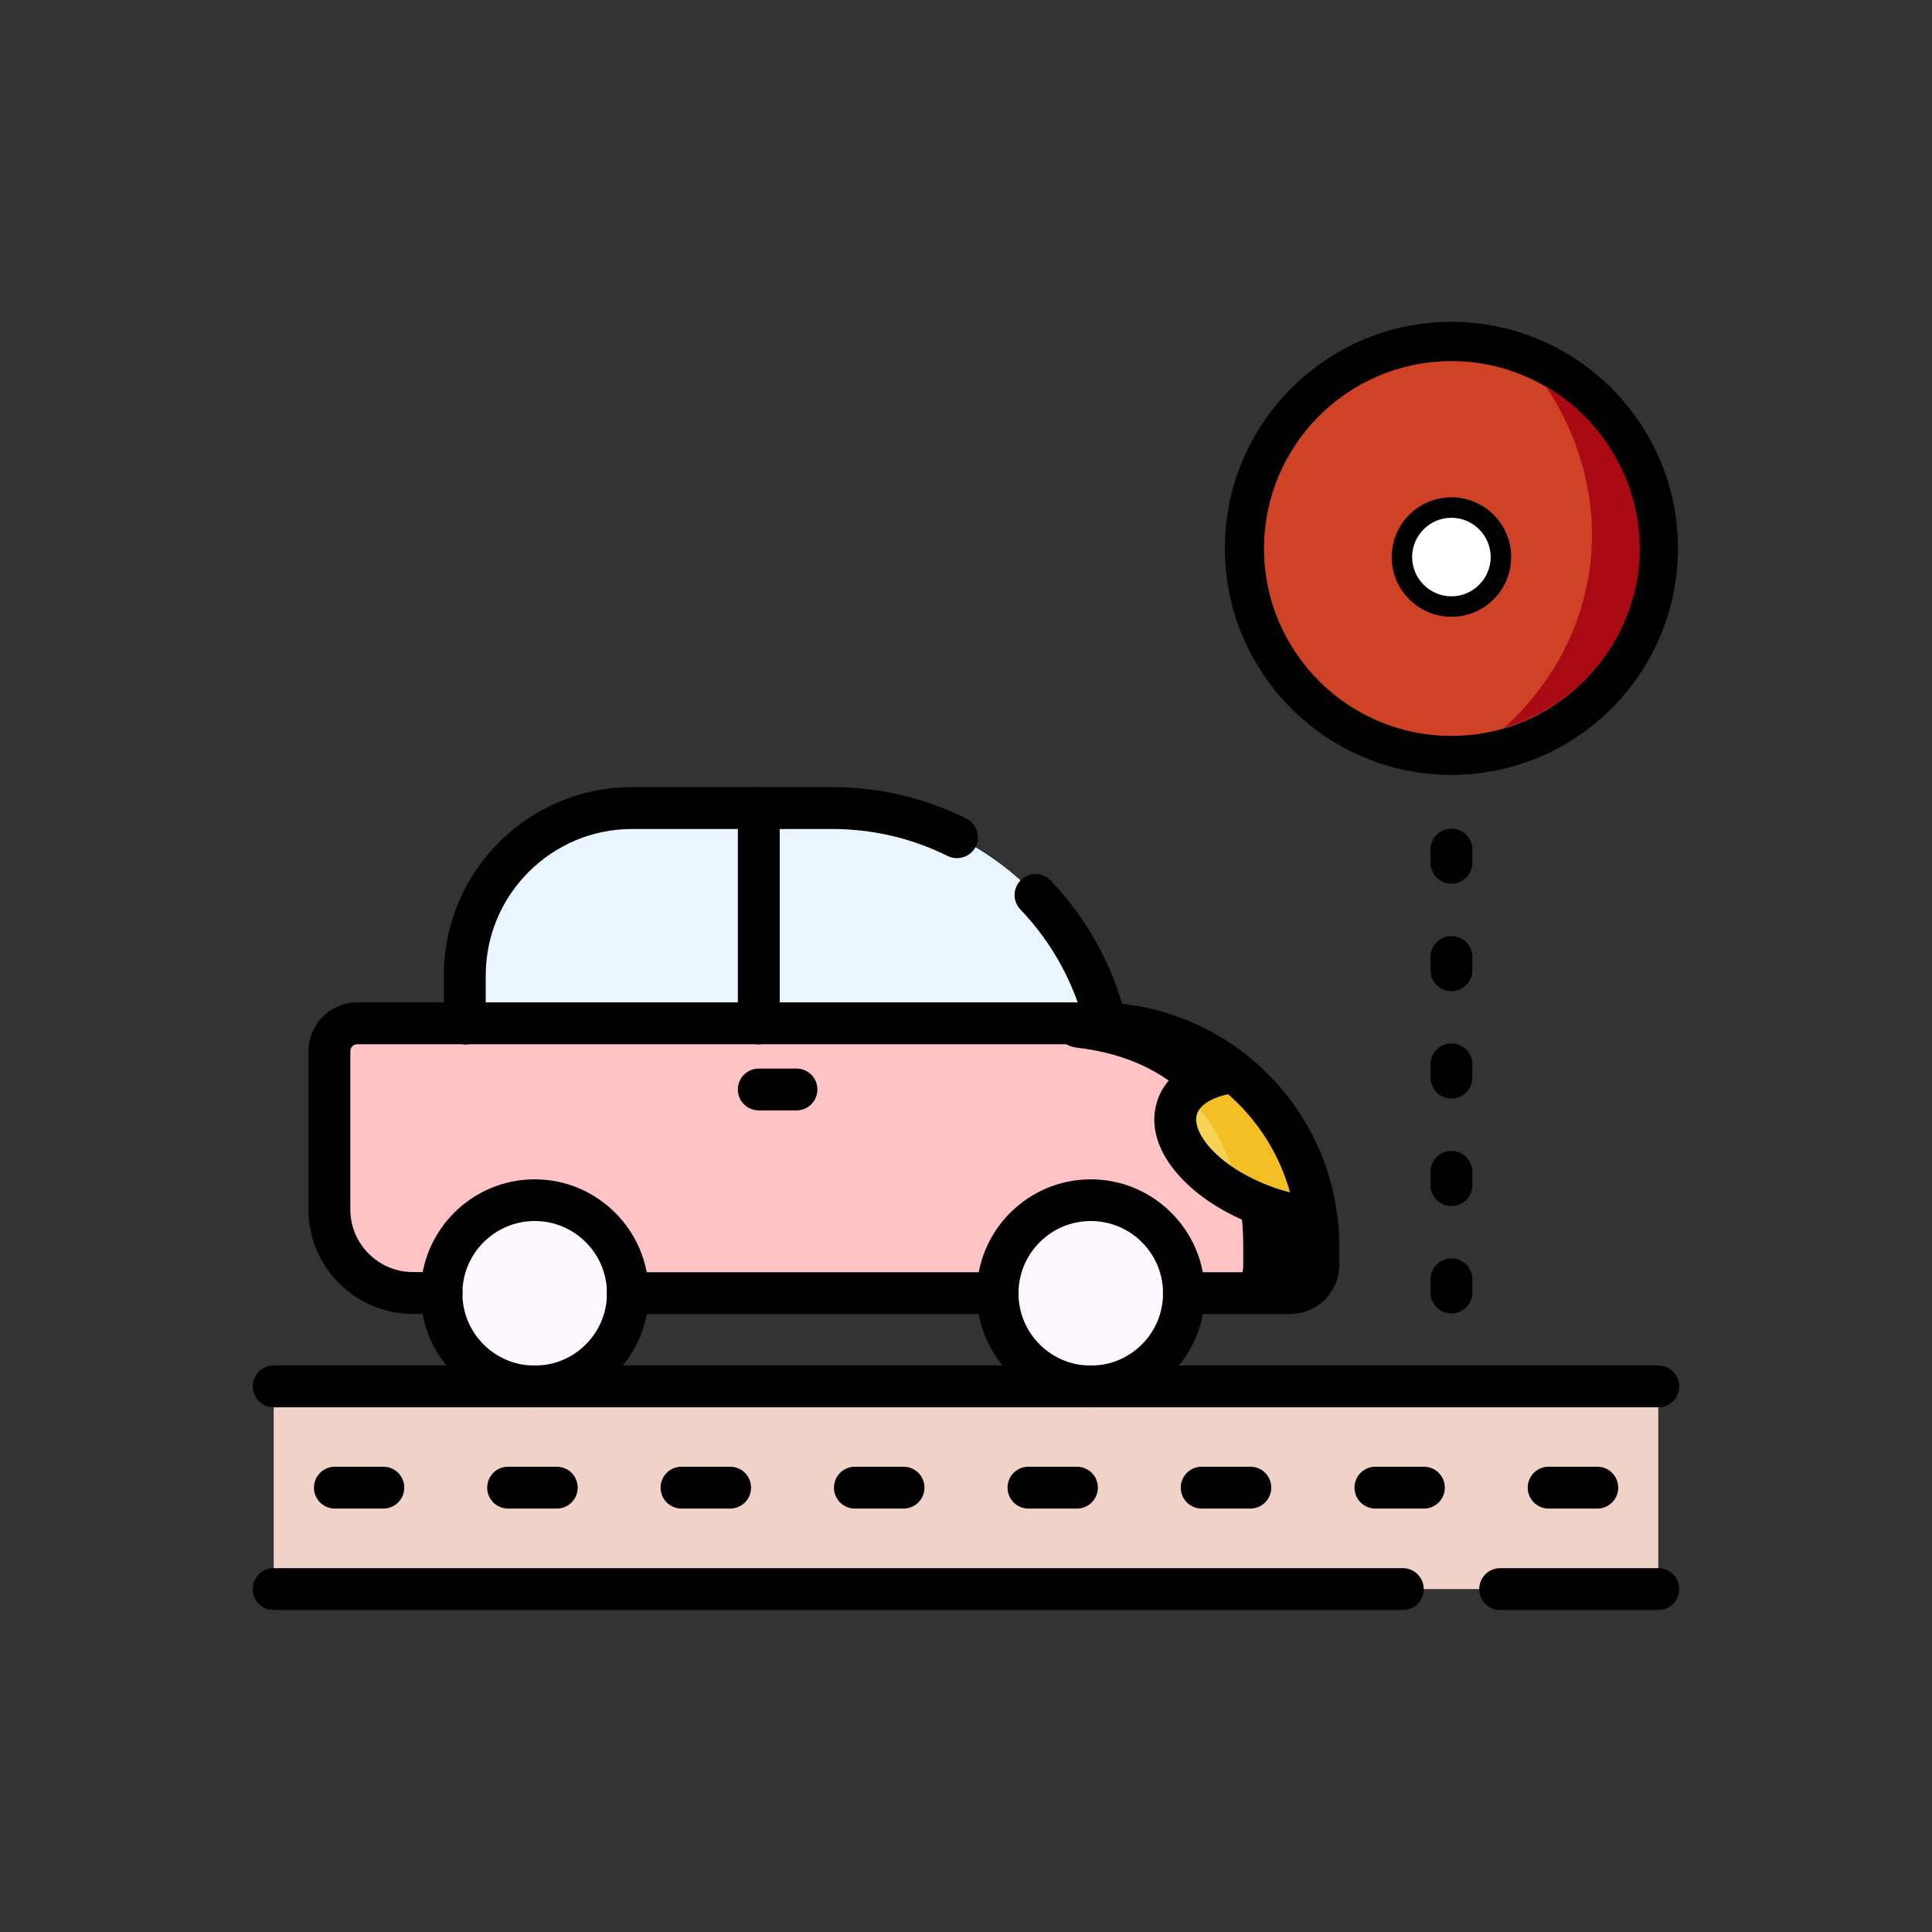 <?xml version="1.0" encoding="UTF-8"?>
<svg id="Layer_1" data-name="Layer 1" xmlns="http://www.w3.org/2000/svg" viewBox="0 0 120 120">
  <rect x="0" y="0" width="120" height="120" fill="#333333" stroke="none"/>
  <defs>
    <style>
      .cls-1 {
        fill: #fff;
      }

      .cls-2 {
        fill: #f1d2c8;
      }

      .cls-3 {
        fill: #eaf6ff;
      }

      .cls-4 {
        fill: #fcf7fe;
      }

      .cls-5 {
        fill: #f3bf25;
      }

      .cls-6 {
        fill: #aa0a13;
      }

      .cls-7 {
        fill: #d04226;
      }

      .cls-8 {
        fill: #f7d254;
      }

      .cls-9 {
        fill: #ffc3c6;
      }
    </style>
  </defs>
  <g id="g1534">
    <g id="path1536">
      <path class="cls-3" d="m51.68,50.19h-12.43c-5.73,0-10.38,4.65-10.38,10.38v7.1h40.29c0-9.66-7.83-17.48-17.48-17.48"/>
    </g>
  </g>
  <g id="g1538">
    <g id="path1540">
      <path class="cls-3" d="m65.5,63.9c.16.63.7,1.09,1.35,1.17.76.09,1.48.22,2.17.41-1.08-8.62-8.44-15.28-17.35-15.28h-5.19c7.92,0,16.84,5.23,19.01,13.7"/>
    </g>
  </g>
  <g id="g1542">
    <g id="path1544">
      <path class="cls-9" d="m20.46,65.31v9.83c0,2.87,2.32,5.19,5.19,5.19h54.51c.96,0,1.73-.77,1.73-1.73v-1.18c0-7.65-6.2-13.84-13.84-13.84H22.19c-.96,0-1.73.77-1.73,1.73"/>
    </g>
  </g>
  <g id="g1546">
    <g id="path1548">
      <path d="m75.48,80.33h4.67c.96,0,1.73-.77,1.73-1.73v-1.18c0-7.65-6.2-13.84-13.84-13.84h-2.62c.03.11.06.21.09.32.16.63.7,1.09,1.35,1.17,6.6.74,10.36,5.31,10.36,12.36v1.18c0,.96-.77,1.73-1.73,1.73"/>
    </g>
  </g>
  <g id="g1550">
    <g id="path1552">
      <path class="cls-8" d="m76.64,66.57c-1.79.22-3.13.98-3.52,2.2-.71,2.19,1.92,5.01,5.88,6.29.95.31,1.89.5,2.78.59-.47-3.67-2.37-6.89-5.13-9.08"/>
    </g>
  </g>
  <g id="path1562">
    <path class="cls-2" d="m103,98.7H17v-12.59h86v12.59Z"/>
  </g>
  <g id="g1564">
    <g id="path1566">
      <path class="cls-4" d="m33.21,74.54c-3.19,0-5.78,2.59-5.78,5.78s2.59,5.78,5.78,5.78,5.78-2.59,5.78-5.78-2.59-5.78-5.78-5.78"/>
    </g>
  </g>
  <g id="g1568">
    <g id="path1570">
      <path class="cls-4" d="m67.75,74.54c-3.19,0-5.78,2.59-5.78,5.78s2.59,5.78,5.78,5.78,5.78-2.59,5.78-5.78-2.59-5.78-5.78-5.78"/>
    </g>
  </g>
  <g id="g1572">
    <g id="path1574">
      <path class="cls-5" d="m76.64,66.57c-1.33.16-2.41.63-3.04,1.35,1.69,1.55,2.82,3.67,3.32,6.27.64.33,1.33.63,2.07.87.95.31,1.89.5,2.78.59-.47-3.67-2.37-6.89-5.13-9.08"/>
    </g>
  </g>
  <g id="g1576">
    <g id="path1578">
      <path d="m68.68,64.89c-.59,0-1.12-.4-1.26-1-.66-2.77-2.06-5.33-4.04-7.4-.5-.52-.48-1.34.04-1.84.52-.5,1.34-.48,1.84.04,2.3,2.41,3.92,5.38,4.69,8.6.17.7-.26,1.4-.96,1.56-.1.02-.2.04-.3.04Z"/>
    </g>
  </g>
  <g id="g1580">
    <g id="path1582">
      <path d="m28.87,64.87c-.72,0-1.3-.58-1.3-1.3v-3c0-6.44,5.24-11.68,11.68-11.68h12.43c2.93,0,5.73.66,8.34,1.95.64.32.9,1.1.59,1.74-.32.64-1.1.9-1.74.59-2.24-1.11-4.66-1.68-7.18-1.68h-12.43c-5.01,0-9.09,4.08-9.09,9.09v3c0,.72-.58,1.3-1.3,1.3Z"/>
    </g>
  </g>
  <g id="g1584">
    <g id="path1586">
      <path d="m61.96,81.62h-22.97c-.72,0-1.3-.58-1.3-1.3s.58-1.3,1.3-1.3h22.97c.72,0,1.3.58,1.3,1.3s-.58,1.3-1.3,1.3Z"/>
    </g>
  </g>
  <g id="g1588">
    <g id="path1590">
      <path d="m80.15,81.62h-6.62c-.72,0-1.3-.58-1.3-1.3s.58-1.3,1.3-1.3h6.62c.24,0,.43-.19.43-.43v-1.18c0-6.92-5.63-12.55-12.55-12.55H22.19c-.24,0-.43.19-.43.43v9.83c0,2.15,1.75,3.89,3.89,3.89h1.78c.72,0,1.3.58,1.3,1.3s-.58,1.3-1.3,1.3h-1.78c-3.58,0-6.49-2.91-6.49-6.49v-9.83c0-1.67,1.36-3.03,3.03-3.03h45.85c8.35,0,15.14,6.79,15.14,15.14v1.18c0,1.67-1.36,3.03-3.03,3.03Z"/>
    </g>
  </g>
  <g id="g1596">
    <g id="path1598">
      <path d="m103,87.41H17c-.72,0-1.3-.58-1.3-1.3s.58-1.3,1.3-1.3h86c.72,0,1.3.58,1.3,1.3s-.58,1.3-1.3,1.3Z"/>
    </g>
  </g>
  <g id="g1600">
    <g id="path1602">
      <path d="m87.12,100H17c-.72,0-1.3-.58-1.3-1.3s.58-1.3,1.3-1.3h70.13c.72,0,1.3.58,1.3,1.3s-.58,1.3-1.3,1.3Z"/>
    </g>
  </g>
  <g id="g1604">
    <g id="path1606">
      <path d="m103,100h-9.82c-.72,0-1.3-.58-1.3-1.3s.58-1.3,1.3-1.3h9.82c.72,0,1.3.58,1.3,1.3s-.58,1.3-1.3,1.3Z"/>
    </g>
  </g>
  <g id="g1608">
    <g id="path1610">
      <path d="m23.81,93.7h-3.01c-.72,0-1.3-.58-1.3-1.3s.58-1.3,1.3-1.3h3.01c.72,0,1.3.58,1.3,1.3s-.58,1.3-1.3,1.3Z"/>
    </g>
  </g>
  <g id="g1612">
    <g id="path1614">
      <path d="m34.58,93.7h-3.02c-.72,0-1.3-.58-1.3-1.3s.58-1.3,1.3-1.3h3.02c.72,0,1.3.58,1.3,1.3s-.58,1.3-1.3,1.3Z"/>
    </g>
  </g>
  <g id="g1616">
    <g id="path1618">
      <path d="m45.35,93.7h-3.02c-.72,0-1.3-.58-1.3-1.3s.58-1.3,1.3-1.3h3.02c.72,0,1.3.58,1.3,1.3s-.58,1.3-1.3,1.3Z"/>
    </g>
  </g>
  <g id="g1620">
    <g id="path1622">
      <path d="m56.12,93.7h-3.02c-.72,0-1.3-.58-1.3-1.3s.58-1.3,1.3-1.3h3.02c.72,0,1.3.58,1.3,1.3s-.58,1.3-1.3,1.3Z"/>
    </g>
  </g>
  <g id="g1624">
    <g id="path1626">
      <path d="m66.89,93.7h-3.01c-.72,0-1.3-.58-1.3-1.3s.58-1.3,1.3-1.3h3.01c.72,0,1.3.58,1.3,1.3s-.58,1.3-1.3,1.3Z"/>
    </g>
  </g>
  <g id="g1628">
    <g id="path1630">
      <path d="m77.66,93.7h-3.02c-.72,0-1.3-.58-1.3-1.3s.58-1.3,1.3-1.3h3.02c.72,0,1.3.58,1.3,1.3s-.58,1.3-1.3,1.3Z"/>
    </g>
  </g>
  <g id="g1632">
    <g id="path1634">
      <path d="m88.44,93.7h-3.01c-.72,0-1.3-.58-1.3-1.3s.58-1.3,1.3-1.3h3.01c.72,0,1.3.58,1.3,1.3s-.58,1.3-1.3,1.3Z"/>
    </g>
  </g>
  <g id="g1636">
    <g id="path1638">
      <path d="m99.21,93.7h-3.02c-.72,0-1.3-.58-1.3-1.3s.58-1.3,1.3-1.3h3.02c.72,0,1.3.58,1.3,1.3s-.58,1.3-1.3,1.3Z"/>
    </g>
  </g>
  <g id="g1640">
    <g id="path1642">
      <path d="m90.15,54.89c-.72,0-1.3-.58-1.3-1.3v-.82c0-.72.58-1.3,1.3-1.3s1.3.58,1.3,1.3v.82c0,.72-.58,1.3-1.3,1.3Z"/>
    </g>
  </g>
  <g id="g1644">
    <g id="path1646">
      <path d="m90.15,61.56c-.72,0-1.3-.58-1.3-1.3v-.82c0-.72.58-1.3,1.3-1.3s1.3.58,1.3,1.3v.82c0,.72-.58,1.3-1.3,1.3Z"/>
    </g>
  </g>
  <g id="g1648">
    <g id="path1650">
      <path d="m90.15,68.23c-.72,0-1.3-.58-1.3-1.3v-.82c0-.72.58-1.3,1.3-1.3s1.3.58,1.3,1.3v.82c0,.72-.58,1.3-1.3,1.3Z"/>
    </g>
  </g>
  <g id="g1652">
    <g id="path1654">
      <path d="m90.15,74.91c-.72,0-1.3-.58-1.3-1.3v-.82c0-.72.58-1.3,1.3-1.3s1.3.58,1.3,1.3v.82c0,.72-.58,1.3-1.3,1.3Z"/>
    </g>
  </g>
  <g id="g1656">
    <g id="path1658">
      <path d="m90.15,81.58c-.72,0-1.3-.58-1.3-1.3v-.82c0-.72.58-1.3,1.3-1.3s1.3.58,1.3,1.3v.82c0,.72-.58,1.3-1.3,1.3Z"/>
    </g>
  </g>
  <g id="g1660">
    <g id="path1662">
      <path d="m33.21,87.41c-3.91,0-7.08-3.18-7.08-7.08s3.18-7.08,7.08-7.08,7.08,3.18,7.08,7.08-3.18,7.08-7.08,7.08Zm0-11.57c-2.47,0-4.49,2.01-4.49,4.49s2.01,4.49,4.49,4.49,4.49-2.01,4.49-4.49-2.01-4.49-4.49-4.49Z"/>
    </g>
  </g>
  <g id="g1664">
    <g id="path1666">
      <path d="m67.75,87.41c-3.91,0-7.08-3.18-7.08-7.08s3.18-7.08,7.08-7.08,7.08,3.18,7.08,7.08-3.18,7.08-7.08,7.08Zm0-11.57c-2.47,0-4.49,2.01-4.49,4.49s2.01,4.49,4.49,4.49,4.49-2.01,4.49-4.49-2.01-4.49-4.49-4.49Z"/>
    </g>
  </g>
  <g id="g1668">
    <g id="path1670">
      <path d="m47.13,64.87c-.72,0-1.3-.58-1.3-1.3v-13.38c0-.72.58-1.3,1.3-1.3s1.3.58,1.3,1.3v13.38c0,.72-.58,1.3-1.3,1.3Z"/>
    </g>
  </g>
  <g id="g1672">
    <g id="path1674">
      <path d="m49.47,68.97h-2.34c-.72,0-1.3-.58-1.3-1.3s.58-1.3,1.3-1.3h2.34c.72,0,1.3.58,1.3,1.3s-.58,1.3-1.3,1.3Z"/>
    </g>
  </g>
  <g id="g1676">
    <g id="path1678">
      <path d="m81.77,76.95s-.08,0-.12,0c-1.01-.1-2.04-.31-3.06-.64-2.12-.69-3.98-1.81-5.24-3.16-1.45-1.55-1.97-3.24-1.47-4.77.54-1.67,2.22-2.79,4.6-3.08.71-.09,1.36.42,1.45,1.13.09.71-.42,1.36-1.13,1.45-1.3.16-2.24.66-2.45,1.31-.19.58.14,1.38.9,2.2.95,1.02,2.46,1.91,4.14,2.46.83.27,1.68.45,2.5.53.71.07,1.24.7,1.17,1.42-.06.67-.63,1.17-1.29,1.17Z"/>
    </g>
  </g>
  <g>
    <g>
      <circle class="cls-7" cx="90.15" cy="34.07" r="12.85"/>
      <path d="m90.15,48.13c-7.76,0-14.07-6.31-14.07-14.07s6.31-14.07,14.07-14.07,14.07,6.31,14.07,14.07-6.31,14.07-14.07,14.07Zm0-25.7c-6.42,0-11.64,5.22-11.64,11.64s5.22,11.64,11.64,11.64,11.64-5.22,11.64-11.64-5.22-11.64-11.64-11.64Z"/>
    </g>
    <g>
      <circle class="cls-1" cx="90.15" cy="34.6" r="3.07"/>
      <path d="m90.15,38.31c-2.04,0-3.71-1.66-3.71-3.71s1.66-3.71,3.71-3.71,3.71,1.66,3.71,3.71-1.66,3.71-3.71,3.71Zm0-6.15c-1.35,0-2.44,1.1-2.44,2.44s1.1,2.44,2.44,2.44,2.44-1.1,2.44-2.44-1.1-2.44-2.44-2.44Z"/>
    </g>
    <path class="cls-6" d="m101.81,35.02c-.4,4.74-3.74,8.81-8.39,10.18,1-.89,4.39-4.09,5.26-9.5.99-6.17-2.01-10.74-2.68-11.71,3.91,2.28,6.18,6.59,5.81,11.03Z"/>
  </g>
</svg>